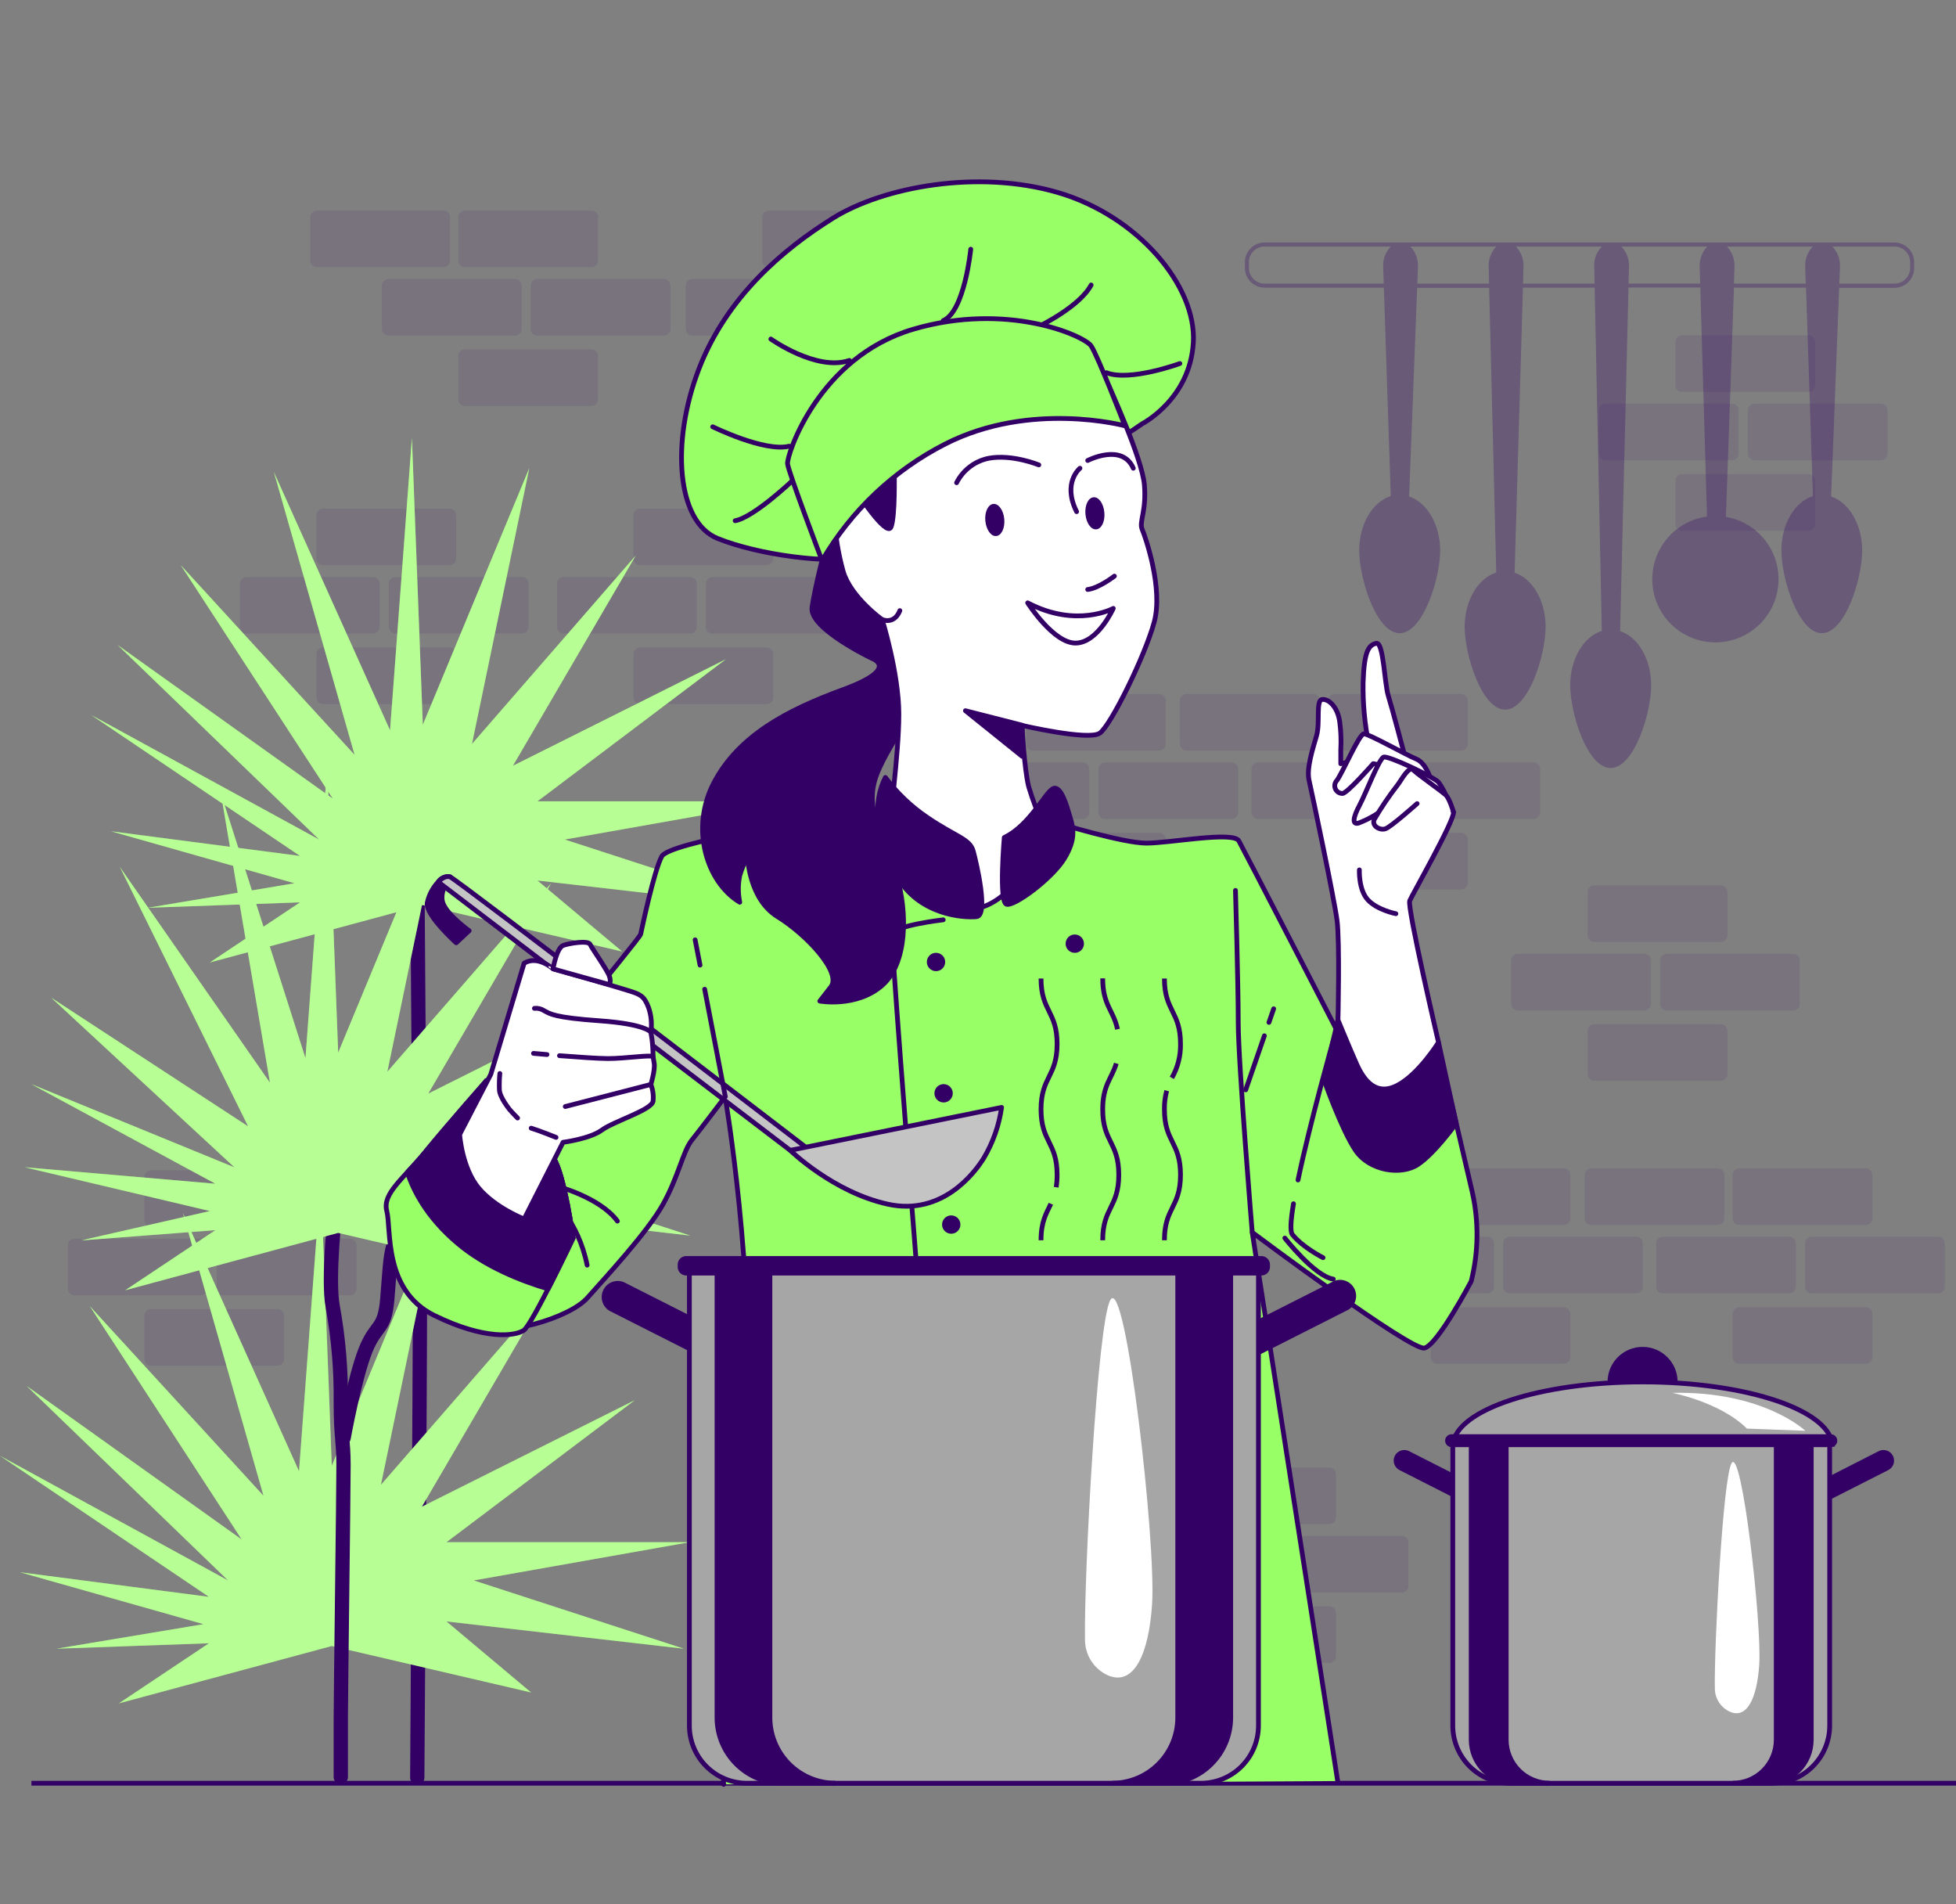 <svg width="411" height="400" viewBox="0 0 411 400" fill="none" xmlns="http://www.w3.org/2000/svg">
<rect x="0" y="0" width="411" height="400" fill="#808080" stroke="none"/>
<g opacity="0.1">
<path d="M361.578 185.99H334.999C334.23 185.99 333.605 186.615 333.605 187.385V196.487C333.605 197.257 334.23 197.881 334.999 197.881H361.578C362.348 197.881 362.972 197.257 362.972 196.487V187.385C362.972 186.615 362.348 185.99 361.578 185.99Z" fill="#330066"/>
<path d="M361.578 215.155H334.999C334.23 215.155 333.605 215.78 333.605 216.55V225.652C333.605 226.422 334.23 227.046 334.999 227.046H361.578C362.348 227.046 362.972 226.422 362.972 225.652V216.55C362.972 215.78 362.348 215.155 361.578 215.155Z" fill="#330066"/>
<path d="M376.793 200.366H350.215C349.445 200.366 348.821 200.99 348.821 201.76V210.862C348.821 211.632 349.445 212.257 350.215 212.257H376.793C377.563 212.257 378.187 211.632 378.187 210.862V201.76C378.187 200.99 377.563 200.366 376.793 200.366Z" fill="#330066"/>
<path d="M345.509 200.366H318.931C318.161 200.366 317.537 200.99 317.537 201.76V210.862C317.537 211.632 318.161 212.257 318.931 212.257H345.509C346.279 212.257 346.903 211.632 346.903 210.862V201.76C346.903 200.99 346.279 200.366 345.509 200.366Z" fill="#330066"/>
<path d="M380.012 70.436H353.434C352.664 70.436 352.04 71.06 352.04 71.83V80.932C352.04 81.702 352.664 82.326 353.434 82.326H380.012C380.782 82.326 381.406 81.702 381.406 80.932V71.83C381.406 71.06 380.782 70.436 380.012 70.436Z" fill="#330066"/>
<path d="M380.012 99.592H353.434C352.664 99.592 352.04 100.217 352.04 100.987V110.089C352.04 110.859 352.664 111.483 353.434 111.483H380.012C380.782 111.483 381.406 110.859 381.406 110.089V100.987C381.406 100.217 380.782 99.592 380.012 99.592Z" fill="#330066"/>
<path d="M395.227 84.803H368.649C367.879 84.803 367.255 85.427 367.255 86.197V95.299C367.255 96.069 367.879 96.694 368.649 96.694H395.227C395.997 96.694 396.621 96.069 396.621 95.299V86.197C396.621 85.427 395.997 84.803 395.227 84.803Z" fill="#330066"/>
<path d="M363.943 84.803H337.365C336.595 84.803 335.971 85.427 335.971 86.197V95.299C335.971 96.069 336.595 96.694 337.365 96.694H363.943C364.713 96.694 365.337 96.069 365.337 95.299V86.197C365.337 85.427 364.713 84.803 363.943 84.803Z" fill="#330066"/>
<path d="M58.294 245.851H31.715C30.945 245.851 30.321 246.475 30.321 247.245V256.347C30.321 257.117 30.945 257.742 31.715 257.742H58.294C59.063 257.742 59.688 257.117 59.688 256.347V247.245C59.688 246.475 59.063 245.851 58.294 245.851Z" fill="#330066"/>
<path d="M58.294 275.007H31.715C30.945 275.007 30.321 275.632 30.321 276.402V285.504C30.321 286.274 30.945 286.898 31.715 286.898H58.294C59.063 286.898 59.688 286.274 59.688 285.504V276.402C59.688 275.632 59.063 275.007 58.294 275.007Z" fill="#330066"/>
<path d="M73.509 260.218H46.931C46.161 260.218 45.537 260.842 45.537 261.612V270.714C45.537 271.484 46.161 272.109 46.931 272.109H73.509C74.279 272.109 74.903 271.484 74.903 270.714V261.612C74.903 260.842 74.279 260.218 73.509 260.218Z" fill="#330066"/>
<path d="M42.225 260.218H15.646C14.877 260.218 14.252 260.842 14.252 261.612V270.714C14.252 271.484 14.877 272.109 15.646 272.109H42.225C42.995 272.109 43.619 271.484 43.619 270.714V261.612C43.619 260.842 42.995 260.218 42.225 260.218Z" fill="#330066"/>
<path d="M161.075 106.844H134.496C133.727 106.844 133.103 107.468 133.103 108.238V117.34C133.103 118.11 133.727 118.735 134.496 118.735H161.075C161.845 118.735 162.469 118.11 162.469 117.34V108.238C162.469 107.468 161.845 106.844 161.075 106.844Z" fill="#330066"/>
<path d="M161.075 136.009H134.496C133.727 136.009 133.103 136.634 133.103 137.404V146.506C133.103 147.276 133.727 147.9 134.496 147.9H161.075C161.845 147.9 162.469 147.276 162.469 146.506V137.404C162.469 136.634 161.845 136.009 161.075 136.009Z" fill="#330066"/>
<path d="M176.29 121.211H149.712C148.942 121.211 148.318 121.835 148.318 122.605V131.707C148.318 132.478 148.942 133.102 149.712 133.102H176.29C177.06 133.102 177.684 132.478 177.684 131.707V122.605C177.684 121.835 177.06 121.211 176.29 121.211Z" fill="#330066"/>
<path d="M145.015 121.211H118.436C117.667 121.211 117.042 121.835 117.042 122.605V131.707C117.042 132.478 117.667 133.102 118.436 133.102H145.015C145.785 133.102 146.409 132.478 146.409 131.707V122.605C146.409 121.835 145.785 121.211 145.015 121.211Z" fill="#330066"/>
<path d="M94.452 106.844H67.874C67.104 106.844 66.48 107.468 66.48 108.238V117.34C66.48 118.11 67.104 118.735 67.874 118.735H94.452C95.222 118.735 95.846 118.11 95.846 117.34V108.238C95.846 107.468 95.222 106.844 94.452 106.844Z" fill="#330066"/>
<path d="M94.452 136.009H67.874C67.104 136.009 66.48 136.634 66.48 137.404V146.506C66.48 147.276 67.104 147.9 67.874 147.9H94.452C95.222 147.9 95.846 147.276 95.846 146.506V137.404C95.846 136.634 95.222 136.009 94.452 136.009Z" fill="#330066"/>
<path d="M109.676 121.211H83.098C82.328 121.211 81.704 121.835 81.704 122.605V131.707C81.704 132.478 82.328 133.102 83.098 133.102H109.676C110.446 133.102 111.07 132.478 111.07 131.707V122.605C111.07 121.835 110.446 121.211 109.676 121.211Z" fill="#330066"/>
<path d="M78.392 121.211H51.813C51.044 121.211 50.419 121.835 50.419 122.605V131.707C50.419 132.478 51.044 133.102 51.813 133.102H78.392C79.162 133.102 79.786 132.478 79.786 131.707V122.605C79.786 121.835 79.162 121.211 78.392 121.211Z" fill="#330066"/>
<path d="M124.274 44.237H97.696C96.926 44.237 96.302 44.861 96.302 45.631V54.733C96.302 55.503 96.926 56.127 97.696 56.127H124.274C125.044 56.127 125.668 55.503 125.668 54.733V45.631C125.668 44.861 125.044 44.237 124.274 44.237Z" fill="#330066"/>
<path d="M93.176 44.237H66.598C65.828 44.237 65.204 44.861 65.204 45.631V54.733C65.204 55.503 65.828 56.127 66.598 56.127H93.176C93.946 56.127 94.57 55.503 94.57 54.733V45.631C94.57 44.861 93.946 44.237 93.176 44.237Z" fill="#330066"/>
<path d="M124.274 73.402H97.696C96.926 73.402 96.302 74.026 96.302 74.796V83.898C96.302 84.668 96.926 85.293 97.696 85.293H124.274C125.044 85.293 125.668 84.668 125.668 83.898V74.796C125.668 74.026 125.044 73.402 124.274 73.402Z" fill="#330066"/>
<path d="M139.49 58.612H112.912C112.142 58.612 111.518 59.237 111.518 60.007V69.109C111.518 69.879 112.142 70.503 112.912 70.503H139.49C140.26 70.503 140.884 69.879 140.884 69.109V60.007C140.884 59.237 140.26 58.612 139.49 58.612Z" fill="#330066"/>
<path d="M108.214 58.612H81.636C80.866 58.612 80.242 59.237 80.242 60.007V69.109C80.242 69.879 80.866 70.503 81.636 70.503H108.214C108.984 70.503 109.608 69.879 109.608 69.109V60.007C109.608 59.237 108.984 58.612 108.214 58.612Z" fill="#330066"/>
<path d="M243.564 145.796H216.986C216.216 145.796 215.592 146.42 215.592 147.19V156.292C215.592 157.063 216.216 157.687 216.986 157.687H243.564C244.334 157.687 244.958 157.063 244.958 156.292V147.19C244.958 146.42 244.334 145.796 243.564 145.796Z" fill="#330066"/>
<path d="M243.564 174.953H216.986C216.216 174.953 215.592 175.577 215.592 176.347V185.449C215.592 186.219 216.216 186.844 216.986 186.844H243.564C244.334 186.844 244.958 186.219 244.958 185.449V176.347C244.958 175.577 244.334 174.953 243.564 174.953Z" fill="#330066"/>
<path d="M258.779 160.163H232.201C231.431 160.163 230.807 160.787 230.807 161.558V170.66C230.807 171.43 231.431 172.054 232.201 172.054H258.779C259.549 172.054 260.173 171.43 260.173 170.66V161.558C260.173 160.787 259.549 160.163 258.779 160.163Z" fill="#330066"/>
<path d="M227.495 160.163H200.917C200.147 160.163 199.523 160.787 199.523 161.558V170.66C199.523 171.43 200.147 172.054 200.917 172.054H227.495C228.265 172.054 228.889 171.43 228.889 170.66V161.558C228.889 160.787 228.265 160.163 227.495 160.163Z" fill="#330066"/>
<path d="M307.01 145.796H280.432C279.662 145.796 279.038 146.42 279.038 147.19V156.292C279.038 157.063 279.662 157.687 280.432 157.687H307.01C307.78 157.687 308.404 157.063 308.404 156.292V147.19C308.404 146.42 307.78 145.796 307.01 145.796Z" fill="#330066"/>
<path d="M275.912 145.796H249.334C248.564 145.796 247.94 146.42 247.94 147.19V156.292C247.94 157.063 248.564 157.687 249.334 157.687H275.912C276.682 157.687 277.306 157.063 277.306 156.292V147.19C277.306 146.42 276.682 145.796 275.912 145.796Z" fill="#330066"/>
<path d="M307.01 174.953H280.432C279.662 174.953 279.038 175.577 279.038 176.347V185.449C279.038 186.219 279.662 186.844 280.432 186.844H307.01C307.78 186.844 308.404 186.219 308.404 185.449V176.347C308.404 175.577 307.78 174.953 307.01 174.953Z" fill="#330066"/>
<path d="M322.226 160.163H295.647C294.878 160.163 294.253 160.787 294.253 161.558V170.66C294.253 171.43 294.878 172.054 295.647 172.054H322.226C322.996 172.054 323.62 171.43 323.62 170.66V161.558C323.62 160.787 322.996 160.163 322.226 160.163Z" fill="#330066"/>
<path d="M290.942 160.163H264.364C263.594 160.163 262.97 160.787 262.97 161.558V170.66C262.97 171.43 263.594 172.054 264.364 172.054H290.942C291.712 172.054 292.336 171.43 292.336 170.66V161.558C292.336 160.787 291.712 160.163 290.942 160.163Z" fill="#330066"/>
<path d="M328.587 245.445H302.009C301.239 245.445 300.615 246.069 300.615 246.839V255.941C300.615 256.711 301.239 257.336 302.009 257.336H328.587C329.357 257.336 329.981 256.711 329.981 255.941V246.839C329.981 246.069 329.357 245.445 328.587 245.445Z" fill="#330066"/>
<path d="M328.587 274.61H302.009C301.239 274.61 300.615 275.235 300.615 276.005V285.107C300.615 285.877 301.239 286.501 302.009 286.501H328.587C329.357 286.501 329.981 285.877 329.981 285.107V276.005C329.981 275.235 329.357 274.61 328.587 274.61Z" fill="#330066"/>
<path d="M343.803 259.812H317.225C316.455 259.812 315.831 260.436 315.831 261.206V270.309C315.831 271.079 316.455 271.703 317.225 271.703H343.803C344.573 271.703 345.197 271.079 345.197 270.309V261.206C345.197 260.436 344.573 259.812 343.803 259.812Z" fill="#330066"/>
<path d="M312.519 259.812H285.94C285.17 259.812 284.546 260.436 284.546 261.206V270.309C284.546 271.079 285.17 271.703 285.94 271.703H312.519C313.288 271.703 313.913 271.079 313.913 270.309V261.206C313.913 260.436 313.288 259.812 312.519 259.812Z" fill="#330066"/>
<path d="M392.034 245.445H365.455C364.686 245.445 364.062 246.069 364.062 246.839V255.941C364.062 256.711 364.686 257.336 365.455 257.336H392.034C392.804 257.336 393.428 256.711 393.428 255.941V246.839C393.428 246.069 392.804 245.445 392.034 245.445Z" fill="#330066"/>
<path d="M360.936 245.445H334.357C333.587 245.445 332.963 246.069 332.963 246.839V255.941C332.963 256.711 333.587 257.336 334.357 257.336H360.936C361.705 257.336 362.33 256.711 362.33 255.941V246.839C362.33 246.069 361.705 245.445 360.936 245.445Z" fill="#330066"/>
<path d="M392.034 274.61H365.455C364.686 274.61 364.062 275.235 364.062 276.005V285.107C364.062 285.877 364.686 286.501 365.455 286.501H392.034C392.804 286.501 393.428 285.877 393.428 285.107V276.005C393.428 275.235 392.804 274.61 392.034 274.61Z" fill="#330066"/>
<path d="M407.249 259.812H380.671C379.901 259.812 379.277 260.436 379.277 261.206V270.309C379.277 271.079 379.901 271.703 380.671 271.703H407.249C408.019 271.703 408.643 271.079 408.643 270.309V261.206C408.643 260.436 408.019 259.812 407.249 259.812Z" fill="#330066"/>
<path d="M375.965 259.812H349.387C348.617 259.812 347.993 260.436 347.993 261.206V270.309C347.993 271.079 348.617 271.703 349.387 271.703H375.965C376.735 271.703 377.359 271.079 377.359 270.309V261.206C377.359 260.436 376.735 259.812 375.965 259.812Z" fill="#330066"/>
<path d="M279.325 308.28H252.747C251.977 308.28 251.353 308.905 251.353 309.675V318.777C251.353 319.547 251.977 320.171 252.747 320.171H279.325C280.095 320.171 280.719 319.547 280.719 318.777V309.675C280.719 308.905 280.095 308.28 279.325 308.28Z" fill="#330066"/>
<path d="M279.325 337.445H252.747C251.977 337.445 251.353 338.07 251.353 338.84V347.942C251.353 348.712 251.977 349.336 252.747 349.336H279.325C280.095 349.336 280.719 348.712 280.719 347.942V338.84C280.719 338.07 280.095 337.445 279.325 337.445Z" fill="#330066"/>
<path d="M294.541 322.656H267.962C267.192 322.656 266.568 323.28 266.568 324.05V333.152C266.568 333.922 267.192 334.547 267.962 334.547H294.541C295.31 334.547 295.935 333.922 295.935 333.152V324.05C295.935 323.28 295.31 322.656 294.541 322.656Z" fill="#330066"/>
<path d="M263.257 322.656H236.679C235.909 322.656 235.285 323.28 235.285 324.05V333.152C235.285 333.922 235.909 334.547 236.679 334.547H263.257C264.027 334.547 264.651 333.922 264.651 333.152V324.05C264.651 323.28 264.027 322.656 263.257 322.656Z" fill="#330066"/>
<path d="M188.135 44.237H161.557C160.787 44.237 160.163 44.861 160.163 45.631V54.733C160.163 55.503 160.787 56.127 161.557 56.127H188.135C188.905 56.127 189.529 55.503 189.529 54.733V45.631C189.529 44.861 188.905 44.237 188.135 44.237Z" fill="#330066"/>
<path d="M188.135 73.402H161.557C160.787 73.402 160.163 74.026 160.163 74.796V83.898C160.163 84.668 160.787 85.293 161.557 85.293H188.135C188.905 85.293 189.529 84.668 189.529 83.898V74.796C189.529 74.026 188.905 73.402 188.135 73.402Z" fill="#330066"/>
<path d="M203.35 58.612H176.772C176.002 58.612 175.378 59.237 175.378 60.007V69.109C175.378 69.879 176.002 70.503 176.772 70.503H203.35C204.12 70.503 204.744 69.879 204.744 69.109V60.007C204.744 59.237 204.12 58.612 203.35 58.612Z" fill="#330066"/>
<path d="M172.066 58.612H145.488C144.718 58.612 144.094 59.237 144.094 60.007V69.109C144.094 69.879 144.718 70.503 145.488 70.503H172.066C172.836 70.503 173.46 69.879 173.46 69.109V60.007C173.46 59.237 172.836 58.612 172.066 58.612Z" fill="#330066"/>
</g>
<path d="M87.676 181.57C87.676 181.57 88.242 253.296 88.242 272.235C88.242 291.175 87.676 373.465 87.676 373.465" stroke="#330066" stroke-width="3" stroke-linecap="round" stroke-linejoin="round"/>
<path d="M130.72 199.892L112.937 184.976L162.849 190.714L118.673 176.364L163.998 168.335H112.937L152.517 138.494L107.775 160.873L133.593 116.689L99.174 156.284L111.222 98.325L88.842 152.261L86.553 92.012L81.957 153.41L57.55 99.17L74.505 158.574L37.992 118.735L69.918 167.761L24.72 135.502L67.046 176.364L19.127 150.182L63.033 179.812L23.326 174.632L61.884 185.551L31.005 190.706L63.033 189.565L44.1 202.191L88.842 190.14L130.72 199.892Z" fill="#99FF66"/>
<path opacity="0.3" d="M130.72 199.892L112.937 184.976L162.849 190.714L118.673 176.364L163.998 168.335H112.937L152.517 138.494L107.775 160.873L133.593 116.689L99.174 156.284L111.222 98.325L88.842 152.261L86.553 92.012L81.957 153.41L57.55 99.17L74.505 158.574L37.992 118.735L69.918 167.761L24.72 135.502L67.046 176.364L19.127 150.182L63.033 179.812L23.326 174.632L61.884 185.551L31.005 190.706L63.033 189.565L44.1 202.191L88.842 190.14L130.72 199.892Z" fill="white"/>
<path d="M111.593 355.548L93.81 340.623L143.714 346.362L99.546 332.011L144.863 323.983H93.81L133.39 294.141L88.648 316.52L114.457 272.337L80.039 311.931L92.086 253.972L69.715 307.917L67.417 247.659L62.83 309.066L38.423 254.817L55.37 314.23L18.865 274.382L50.783 323.408L5.593 291.149L47.919 332.011L0 305.829L43.897 335.46L4.19 330.287L42.757 341.198L11.878 346.353L43.897 345.212L24.973 357.839L69.715 345.787L111.593 355.548Z" fill="#99FF66"/>
<path opacity="0.3" d="M111.593 355.548L93.81 340.623L143.714 346.362L99.546 332.011L144.863 323.983H93.81L133.39 294.141L88.648 316.52L114.457 272.337L80.039 311.931L92.086 253.972L69.715 307.917L67.417 247.659L62.83 309.066L38.423 254.817L55.37 314.23L18.865 274.382L50.783 323.408L5.593 291.149L47.919 332.011L0 305.829L43.897 335.46L4.19 330.287L42.757 341.198L11.878 346.353L43.897 345.212L24.973 357.839L69.715 345.787L111.593 355.548Z" fill="white"/>
<path d="M70.484 253.837C70.484 253.837 68.794 268.762 69.918 274.5C71.121 281.124 71.687 287.849 71.608 294.581C71.608 302.043 72.182 302.618 72.182 307.781C72.182 312.945 71.608 356.799 71.608 360.839V373.33" stroke="#330066" stroke-width="3" stroke-linecap="round" stroke-linejoin="round"/>
<path d="M72.207 302.043C72.207 302.043 74.505 289.417 76.795 283.679C79.084 277.94 80.816 279.664 81.391 272.776C81.965 265.889 81.965 263.024 83.08 260.725C83.996 258.678 84.763 256.568 85.378 254.412L86.527 249.823" stroke="#330066" stroke-width="3" stroke-linecap="round" stroke-linejoin="round"/>
<path d="M112.937 268.762L95.153 253.837L145.065 259.576L100.889 245.234L146.206 237.197H95.153L134.742 207.355L89.991 229.734L115.809 185.551L81.391 225.145L93.438 167.186L71.059 221.131L68.769 160.873L64.182 222.28L46.398 166.611L56.722 227.444L25.168 182.103L52.135 236.622L10.746 209.578L49.262 245.234L6.556 227.74L45.249 248.673L5.162 245.208L44.1 254.412L17.04 260.581L45.249 258.426L26.317 271.052L71.059 259.001L112.937 268.762Z" fill="#99FF66"/>
<path opacity="0.3" d="M112.937 268.762L95.153 253.837L145.065 259.576L100.889 245.234L146.206 237.197H95.153L134.742 207.355L89.991 229.734L115.809 185.551L81.391 225.145L93.438 167.186L71.059 221.131L68.769 160.873L64.182 222.28L46.398 166.611L56.722 227.444L25.168 182.103L52.135 236.622L10.746 209.578L49.262 245.234L6.556 227.74L45.249 248.673L5.162 245.208L44.1 254.412L17.04 260.581L45.249 258.426L26.317 271.052L71.059 259.001L112.937 268.762Z" fill="white"/>
<path d="M6.606 374.614H411" stroke="#330066" stroke-miterlimit="10"/>
<path opacity="0.3" d="M398.083 50.947H265.707C264.614 50.949 263.567 51.385 262.794 52.157C262.021 52.93 261.586 53.978 261.584 55.071V56.288C261.584 57.383 262.018 58.433 262.791 59.208C263.564 59.982 264.613 60.419 265.707 60.421H290.781L292.234 104.232C288.373 105.416 285.602 110.148 285.602 115.608C285.602 121.566 289.193 133.017 294.101 133.017C299.01 133.017 302.609 121.566 302.609 115.65C302.609 110.25 299.888 105.551 296.087 104.308L297.776 60.463H312.907L314.394 120.29C310.533 121.473 307.762 126.206 307.762 131.665C307.762 137.581 311.353 149.075 316.261 149.075C321.17 149.075 324.769 137.623 324.769 131.665C324.769 126.265 322.04 121.524 318.247 120.324L320.004 60.421H335.076L336.579 132.553C332.71 133.727 329.939 138.469 329.939 143.928C329.939 149.886 333.529 161.338 338.438 161.338C343.346 161.338 346.945 149.886 346.945 143.928C346.945 138.519 344.217 133.787 340.423 132.586L342.181 60.404H357.269L358.688 108.526C355.372 108.969 352.346 110.65 350.216 113.231C348.086 115.813 347.011 119.104 347.204 122.445C347.398 125.787 348.847 128.931 351.261 131.249C353.674 133.567 356.874 134.887 360.22 134.944C363.565 135.001 366.808 133.791 369.3 131.557C371.791 129.323 373.346 126.229 373.654 122.897C373.961 119.564 372.998 116.238 370.958 113.585C368.917 110.933 365.95 109.15 362.651 108.593L364.34 60.421H379.488L380.941 104.232C377.08 105.416 374.309 110.148 374.309 115.608C374.309 121.566 377.9 133.017 382.808 133.017C387.717 133.017 391.282 121.566 391.282 115.65C391.282 110.25 388.553 105.551 384.76 104.308L386.449 60.463H398.074C399.17 60.463 400.221 60.028 400.995 59.253C401.77 58.478 402.205 57.426 402.205 56.331V55.071C402.203 53.978 401.768 52.93 400.995 52.157C400.223 51.385 399.175 50.949 398.083 50.947ZM265.707 59.576C264.837 59.574 264.003 59.226 263.388 58.61C262.774 57.994 262.429 57.159 262.429 56.288V55.071C262.429 54.202 262.774 53.367 263.389 52.753C264.004 52.138 264.837 51.792 265.707 51.792H292.268L292.057 51.978C291.555 52.555 291.172 53.225 290.93 53.95C290.688 54.675 290.592 55.441 290.646 56.204L290.756 59.584L265.707 59.576ZM297.81 59.576L297.945 56.094C298.026 54.575 297.507 53.085 296.501 51.944C296.442 51.885 296.382 51.843 296.323 51.792H314.436L314.225 51.978C313.723 52.555 313.341 53.225 313.098 53.95C312.856 54.675 312.76 55.441 312.814 56.204L312.89 59.584L297.81 59.576ZM320.012 59.576L320.114 56.094C320.194 54.575 319.675 53.085 318.669 51.944C318.61 51.885 318.551 51.843 318.492 51.792H336.605L336.393 51.978C335.892 52.555 335.509 53.225 335.267 53.95C335.025 54.675 334.928 55.441 334.983 56.204L335.05 59.584L320.012 59.576ZM342.197 59.576L342.282 56.094C342.362 54.575 341.844 53.085 340.837 51.944L340.66 51.792H358.773L358.562 51.978C357.549 53.144 357.039 54.663 357.142 56.204L357.244 59.584L342.197 59.576ZM364.332 59.576L364.45 56.094C364.531 54.575 364.012 53.085 363.005 51.944C362.946 51.885 362.887 51.843 362.828 51.792H380.933L380.73 51.978C380.228 52.555 379.845 53.225 379.603 53.95C379.361 54.675 379.265 55.441 379.319 56.204L379.429 59.584L364.332 59.576ZM401.369 56.288C401.369 57.16 401.023 57.996 400.407 58.613C399.79 59.229 398.954 59.576 398.083 59.576H386.483L386.618 56.094C386.699 54.575 386.18 53.085 385.174 51.944C385.115 51.885 385.055 51.843 384.996 51.792H398.083C398.953 51.792 399.787 52.137 400.404 52.752C401.02 53.367 401.367 54.201 401.369 55.071V56.288Z" fill="#330066"/>
<path d="M281.074 374.158L263.121 258.891C263.121 258.891 296.517 283.89 299.322 283.189C302.127 282.487 309.131 269.168 309.131 269.168C310.671 263.044 310.752 256.643 309.367 250.482C307.035 240.433 300.023 210.305 300.023 210.305L281.809 208.437L280.871 216.381C280.871 216.381 261.482 178.764 260.316 176.66C259.151 174.556 245.836 177.125 240.885 177.125C235.935 177.125 222.206 172.899 222.206 172.899L171.753 172.198C171.753 172.198 140.689 176.871 139.05 179.905C137.411 182.939 134.826 195.329 134.615 196.267C134.403 197.205 107.284 229.675 100.509 239.724C93.733 249.772 93.97 275.937 99.808 278.507C105.645 281.076 119.661 276.875 123.404 272.667C127.146 268.458 136.017 258.883 139.287 253.043C142.556 247.203 143.511 241.828 145.361 239.521C147.211 237.214 152.364 230.41 152.364 230.41C152.364 230.41 158.633 266.7 157.129 303.015C156.132 327.161 151.57 371.15 152.06 374.851" fill="#99FF66"/>
<path d="M281.074 374.158L263.121 258.891C263.121 258.891 296.517 283.89 299.322 283.189C302.127 282.487 309.131 269.168 309.131 269.168C310.671 263.044 310.752 256.643 309.367 250.482C307.035 240.433 300.023 210.305 300.023 210.305L281.809 208.437L280.871 216.381C280.871 216.381 261.482 178.764 260.316 176.66C259.151 174.556 245.836 177.125 240.885 177.125C235.935 177.125 222.206 172.899 222.206 172.899L171.753 172.198C171.753 172.198 140.689 176.871 139.05 179.905C137.411 182.939 134.826 195.329 134.615 196.267C134.403 197.205 107.284 229.675 100.509 239.724C93.733 249.772 93.97 275.937 99.808 278.507C105.645 281.076 119.661 276.875 123.404 272.667C127.146 268.458 136.017 258.883 139.287 253.043C142.556 247.203 143.511 241.828 145.361 239.521C147.211 237.214 152.364 230.41 152.364 230.41C152.364 230.41 158.633 266.7 157.129 303.015C156.132 327.161 151.57 371.15 152.06 374.851" stroke="#330066" stroke-linecap="round" stroke-linejoin="round"/>
<path d="M198.188 193.233C198.188 193.233 187.907 194.399 187.442 196.275C186.977 198.152 200.368 363.273 200.368 363.273" stroke="#330066" stroke-linecap="round" stroke-linejoin="round"/>
<path d="M196.676 204.017C197.74 204.017 198.602 203.154 198.602 202.09C198.602 201.026 197.74 200.163 196.676 200.163C195.612 200.163 194.75 201.026 194.75 202.09C194.75 203.154 195.612 204.017 196.676 204.017Z" fill="#330066"/>
<path d="M227.765 198.244C227.765 198.626 227.652 198.999 227.44 199.316C227.228 199.633 226.927 199.88 226.574 200.025C226.222 200.171 225.834 200.209 225.46 200.134C225.086 200.058 224.743 199.874 224.474 199.604C224.205 199.333 224.022 198.989 223.949 198.615C223.876 198.241 223.915 197.853 224.062 197.501C224.209 197.149 224.457 196.849 224.775 196.638C225.093 196.427 225.466 196.316 225.848 196.317C226.357 196.32 226.845 196.524 227.204 196.885C227.564 197.246 227.766 197.735 227.765 198.244Z" fill="#330066"/>
<path d="M200.199 229.666C200.2 230.048 200.088 230.422 199.877 230.74C199.666 231.058 199.366 231.307 199.013 231.454C198.661 231.6 198.273 231.639 197.899 231.565C197.524 231.491 197.18 231.307 196.91 231.037C196.64 230.767 196.457 230.423 196.383 230.049C196.309 229.674 196.348 229.286 196.494 228.934C196.641 228.581 196.889 228.28 197.208 228.069C197.526 227.858 197.899 227.746 198.281 227.748C198.789 227.75 199.275 227.953 199.634 228.312C199.994 228.672 200.196 229.158 200.199 229.666Z" fill="#330066"/>
<path d="M201.804 257.252C201.804 257.633 201.691 258.005 201.479 258.322C201.268 258.639 200.967 258.886 200.615 259.032C200.263 259.178 199.876 259.216 199.502 259.141C199.128 259.067 198.785 258.884 198.516 258.614C198.246 258.345 198.063 258.001 197.989 257.628C197.914 257.254 197.952 256.866 198.098 256.514C198.244 256.162 198.491 255.861 198.808 255.649C199.124 255.438 199.497 255.325 199.878 255.325C200.389 255.325 200.879 255.528 201.24 255.889C201.601 256.25 201.804 256.741 201.804 257.252Z" fill="#330066"/>
<path d="M203.418 284.828C203.418 285.209 203.305 285.581 203.093 285.898C202.882 286.215 202.581 286.462 202.229 286.608C201.877 286.754 201.489 286.792 201.116 286.718C200.742 286.643 200.399 286.46 200.13 286.19C199.86 285.921 199.677 285.577 199.602 285.204C199.528 284.83 199.566 284.442 199.712 284.09C199.858 283.738 200.105 283.437 200.421 283.226C200.738 283.014 201.111 282.901 201.492 282.901C202.002 282.901 202.492 283.104 202.854 283.465C203.215 283.827 203.418 284.317 203.418 284.828Z" fill="#330066"/>
<path d="M232.573 280.974C232.574 281.356 232.463 281.73 232.252 282.048C232.04 282.366 231.74 282.614 231.387 282.761C231.035 282.908 230.647 282.947 230.273 282.873C229.898 282.799 229.554 282.615 229.284 282.345C229.015 282.075 228.831 281.731 228.757 281.356C228.683 280.982 228.722 280.594 228.868 280.241C229.015 279.889 229.263 279.588 229.582 279.377C229.9 279.166 230.273 279.054 230.655 279.056C231.163 279.058 231.649 279.261 232.008 279.62C232.368 279.979 232.57 280.466 232.573 280.974Z" fill="#330066"/>
<path d="M205.006 312.404C205.006 312.786 204.893 313.159 204.681 313.476C204.468 313.793 204.167 314.04 203.815 314.185C203.462 314.331 203.075 314.369 202.701 314.294C202.327 314.219 201.984 314.034 201.715 313.764C201.445 313.494 201.263 313.15 201.189 312.775C201.116 312.401 201.155 312.013 201.302 311.661C201.449 311.309 201.698 311.009 202.016 310.798C202.333 310.587 202.707 310.476 203.088 310.478C203.341 310.478 203.591 310.527 203.824 310.624C204.057 310.721 204.269 310.863 204.447 311.042C204.625 311.221 204.766 311.434 204.862 311.668C204.958 311.901 205.007 312.152 205.006 312.404Z" fill="#330066"/>
<path d="M234.178 308.551C234.179 308.932 234.068 309.306 233.857 309.624C233.646 309.942 233.346 310.19 232.994 310.337C232.643 310.484 232.255 310.523 231.881 310.45C231.507 310.377 231.163 310.194 230.892 309.925C230.622 309.656 230.438 309.312 230.363 308.938C230.288 308.564 230.325 308.176 230.471 307.824C230.617 307.471 230.863 307.17 231.18 306.958C231.497 306.746 231.87 306.632 232.251 306.632C232.761 306.632 233.249 306.834 233.61 307.194C233.971 307.553 234.175 308.041 234.178 308.551Z" fill="#330066"/>
<path d="M115.944 251.716C115.944 251.716 121.512 256.491 123.37 265.779" stroke="#330066" stroke-linecap="round" stroke-linejoin="round"/>
<path d="M116.738 249.096C116.738 249.096 126.031 251.479 129.732 256.524" stroke="#330066" stroke-linecap="round" stroke-linejoin="round"/>
<path d="M102.216 227.004C102.216 227.004 93.767 236.597 89.298 242.081C84.829 247.566 80.293 250.693 81.272 254.412C82.252 258.13 80.495 271.061 91.258 276.343C102.021 281.625 108.29 280.653 110.047 279.478C111.805 278.304 120.422 260.091 120.422 260.091C120.422 260.091 118.665 246.975 116.316 243.256C113.967 239.538 102.216 227.004 102.216 227.004Z" fill="#99FF66" stroke="#330066" stroke-linecap="round" stroke-linejoin="round"/>
<path d="M102.216 227.004C102.216 227.004 93.767 236.597 89.298 242.081C88.022 243.637 86.764 244.997 85.589 246.248C86.772 249.907 89.56 255.654 96.141 261.198C101.996 266.142 109.515 269.092 115.175 270.765C117.82 265.61 120.422 260.091 120.422 260.091C120.422 260.091 118.664 246.975 116.316 243.256C113.967 239.538 102.216 227.004 102.216 227.004Z" fill="#330066" stroke="#330066" stroke-linecap="round" stroke-linejoin="round"/>
<path d="M102.216 227.004L96.581 238.329C96.581 238.329 101.599 251.691 110.098 256.077C113.326 257.882 116.789 259.23 120.388 260.083C120.388 260.083 118.631 246.966 116.282 243.248C113.933 239.529 102.216 227.004 102.216 227.004Z" stroke="#330066" stroke-linecap="round" stroke-linejoin="round"/>
<path d="M92.078 185.272C90.921 186.5 90.123 188.023 89.771 189.675C89.358 192.21 95.854 198.058 95.854 198.058L98.575 195.523C98.575 195.523 94.173 192.379 93.125 189.861C92.078 187.342 94.595 184.198 94.595 184.198C94.116 184.099 93.619 184.149 93.169 184.341C92.719 184.532 92.338 184.857 92.078 185.272Z" fill="#330066" stroke="#330066" stroke-linecap="round" stroke-linejoin="round"/>
<path d="M92.078 185.272C92.078 185.272 163.313 239.563 166.042 241.659L170.444 241.87C170.444 241.87 95.854 184.646 94.595 184.224C93.336 183.801 92.078 185.272 92.078 185.272Z" fill="#C4C4C4" stroke="#330066" stroke-linecap="round" stroke-linejoin="round"/>
<path d="M166.042 241.659C166.042 241.659 175.048 250.456 186.572 252.975C198.095 255.493 204.896 246.214 206.687 243.332C208.644 240.056 209.925 236.421 210.455 232.641L166.042 241.659Z" fill="#C4C4C4" stroke="#330066" stroke-linecap="round" stroke-linejoin="round"/>
<path d="M110.132 202.343L109.658 203.915L103.12 225.711L96.581 238.329C96.581 238.329 97.054 245.335 100.551 249.544C104.049 253.752 110.132 256.085 110.132 256.085L118.31 239.968C118.31 239.968 123.911 239.267 126.479 237.391C129.047 235.515 136.989 233.165 137.225 231.323C137.353 230.133 137.193 228.931 136.761 227.815C136.761 227.815 137.69 224.773 137.462 223.379L137.225 221.976C137.226 220.724 137.147 219.473 136.989 218.232L136.761 216.829C137.013 215.103 136.851 213.341 136.287 211.69C135.358 209.155 134.42 208.885 132.317 208.192C130.213 207.499 117.836 203.966 116.206 203.518C116.206 203.543 113.021 200.602 110.132 202.343Z" fill="white" stroke="#330066" stroke-linecap="round" stroke-linejoin="round"/>
<path d="M112.294 211.834C113.006 211.754 113.723 211.925 114.322 212.316C115.581 212.992 116.451 213.769 126.031 214.446C135.612 215.122 136.761 216.829 136.761 216.829" stroke="#330066" stroke-linecap="round" stroke-linejoin="round"/>
<path d="M117.558 221.773C121.25 222.06 125.803 222.381 127.78 222.381C131.354 222.381 136.803 221.536 137.225 221.976" stroke="#330066" stroke-linecap="round" stroke-linejoin="round"/>
<path d="M112.1 221.291L114.939 221.536" stroke="#330066" stroke-linecap="round" stroke-linejoin="round"/>
<path d="M118.774 232.455L136.761 227.815" stroke="#330066" stroke-linecap="round" stroke-linejoin="round"/>
<path d="M111.61 237.002C113.258 237.492 116.84 238.937 116.84 238.937" stroke="#330066" stroke-linecap="round" stroke-linejoin="round"/>
<path d="M105.029 225.517C104.918 226.674 104.887 227.837 104.936 228.999C105.029 230.554 107.065 233.072 107.065 233.072C107.065 233.072 107.792 233.917 108.755 234.872" stroke="#330066" stroke-linecap="round" stroke-linejoin="round"/>
<path d="M116.206 203.543C116.206 203.543 116.933 199.081 118.386 198.591C119.839 198.101 123.615 197.526 124.004 198.397C124.392 199.267 127.78 204.017 128.067 205.158C128.276 205.702 128.276 206.304 128.067 206.848L116.206 203.543Z" fill="white" stroke="#330066" stroke-linecap="round" stroke-linejoin="round"/>
<path d="M147.093 202.749L146.062 197.433" stroke="#330066" stroke-linecap="round" stroke-linejoin="round"/>
<path d="M152.407 230.385L148.064 207.812" stroke="#330066" stroke-linecap="round" stroke-linejoin="round"/>
<path d="M263.122 258.891C263.122 258.891 260.182 223.277 260.182 214.86C260.182 206.442 259.599 187.055 259.599 187.055" stroke="#330066" stroke-linecap="round" stroke-linejoin="round"/>
<path d="M265.673 217.589L261.753 228.956" stroke="#330066" stroke-linecap="round" stroke-linejoin="round"/>
<path d="M267.625 211.927L266.636 214.784" stroke="#330066" stroke-linecap="round" stroke-linejoin="round"/>
<path d="M271.79 252.874C271.224 256.254 271.055 258.688 271.536 259.313C273.691 262.052 277.999 264.207 277.999 264.207" stroke="#330066" stroke-linecap="round" stroke-linejoin="round"/>
<path d="M280.153 218.578C280.153 218.578 275.27 235.793 272.744 247.887" stroke="#330066" stroke-linecap="round" stroke-linejoin="round"/>
<path d="M269.973 260.091C269.973 260.091 276.233 268.12 280.153 268.711" stroke="#330066" stroke-linecap="round" stroke-linejoin="round"/>
<path d="M281.141 214.276C281.141 214.276 285.644 223.869 290.342 225.829C295.039 227.79 302.262 218.975 302.262 218.975L305.979 236.005C305.979 236.005 301.476 242.275 297.954 244.625C294.431 246.974 287.773 245.994 284.842 241.684C281.91 237.374 278.185 226.801 278.185 226.801L281.141 214.276Z" fill="#330066" stroke="#330066" stroke-linecap="round" stroke-linejoin="round"/>
<path d="M281.142 214.277C281.142 214.277 281.53 197.822 280.939 193.318C280.348 188.813 275.659 166.493 275.067 163.949C274.476 161.405 275.853 157.29 276.639 154.551C277.424 151.813 276.444 147.106 277.813 146.945C279.182 146.785 281.142 148.517 281.53 151.839C281.768 153.722 281.833 155.623 281.725 157.518V160.442L288.382 158.879C288.382 158.879 305.219 168.859 305.414 170.626C305.608 172.392 296.796 187.858 296.213 189.219C295.63 190.579 302.262 218.976 302.262 218.976C302.262 218.976 298.148 225.627 293.654 227.985C289.159 230.343 286.599 227.004 285.036 223.48C283.473 219.956 281.142 214.277 281.142 214.277Z" fill="white" stroke="#330066" stroke-linecap="round" stroke-linejoin="round"/>
<path d="M295.031 158.27C295.031 158.27 292.496 148.678 291.702 146.134C290.908 143.59 290.722 134.775 289.168 135.147C287.613 135.519 286.633 136.711 286.422 143.37C286.348 147.707 286.742 152.04 287.596 156.292L295.031 158.27Z" fill="white" stroke="#330066" stroke-linecap="round" stroke-linejoin="round"/>
<path d="M300.505 163.358C300.505 163.358 299.534 160.231 297.574 159.445C295.614 158.659 287.588 154.154 286.591 154.154C285.594 154.154 282.088 162.386 280.914 163.949C280.692 164.178 280.543 164.467 280.485 164.78C280.427 165.094 280.463 165.417 280.589 165.71C280.714 166.003 280.924 166.252 281.19 166.426C281.457 166.6 281.769 166.691 282.088 166.688C283.068 166.688 288.551 160.425 288.551 160.425L291.491 161.008L300.505 163.358Z" fill="white" stroke="#330066" stroke-linecap="round" stroke-linejoin="round"/>
<path d="M303.834 167.085C303.408 166.118 302.885 165.198 302.271 164.338C301.485 163.358 291.702 158.659 290.722 159.056C289.742 159.453 287.005 166.662 285.653 169.198C284.301 171.733 284.082 173.305 285.45 172.916C287.739 172.048 289.86 170.79 291.719 169.198C293.087 167.82 296.416 164.127 296.416 164.127L303.834 167.085Z" fill="white" stroke="#330066" stroke-linecap="round" stroke-linejoin="round"/>
<path d="M305.405 170.583C305.405 170.583 304.619 167.837 303.834 167.059C303.048 166.282 297.962 162.749 296.982 161.769C296.002 160.788 294.448 163.924 293.662 164.904C291.873 167.209 290.237 169.629 288.762 172.147C288.179 173.516 289.936 174.496 291.11 174.107C292.285 173.719 297.768 168.817 297.768 168.817" fill="white"/>
<path d="M305.405 170.583C305.405 170.583 304.619 167.837 303.834 167.059C303.048 166.282 297.962 162.749 296.982 161.769C296.002 160.788 294.448 163.924 293.662 164.904C291.873 167.209 290.237 169.629 288.762 172.147C288.179 173.516 289.936 174.496 291.11 174.107C292.285 173.719 297.768 168.817 297.768 168.817" stroke="#330066" stroke-linecap="round" stroke-linejoin="round"/>
<path d="M285.636 182.745C285.636 182.745 285.434 186.86 287.394 189.015C289.354 191.171 293.307 191.948 293.307 191.948" stroke="#330066" stroke-linecap="round" stroke-linejoin="round"/>
<path d="M239.998 89.02C239.998 89.02 250.043 83.882 250.745 71.965C251.446 60.049 239.061 45.327 222.249 40.434C205.437 35.54 185.575 39.267 175.065 45.809C164.555 52.35 152.643 62.407 146.814 77.619C140.985 92.832 142.142 109.624 150.785 113.115C159.427 116.605 174.136 118.49 180.911 117.087C187.687 115.684 197.031 103.066 208.241 99.795C219.452 96.525 229.725 94.657 232.53 93.491C235.134 92.201 237.632 90.706 239.998 89.02Z" fill="#99FF66" stroke="#330066" stroke-linecap="round" stroke-linejoin="round"/>
<path d="M166.465 101.021C166.465 101.021 158.321 108.737 154.468 109.388" stroke="#330066" stroke-linecap="round" stroke-linejoin="round"/>
<path d="M149.754 89.654C149.754 89.654 160.678 95.02 165.806 93.736" stroke="#330066" stroke-linecap="round" stroke-linejoin="round"/>
<path d="M161.97 71.222C161.97 71.222 171.61 78.076 178.47 75.718" stroke="#330066" stroke-linecap="round" stroke-linejoin="round"/>
<path d="M203.975 52.35C203.975 52.35 202.691 65.432 198.188 67.359" stroke="#330066" stroke-linecap="round" stroke-linejoin="round"/>
<path d="M218.557 68.433C218.557 68.433 226.912 64.359 229.27 59.872" stroke="#330066" stroke-linecap="round" stroke-linejoin="round"/>
<path d="M247.915 76.368C247.915 76.368 237.414 80.222 232.488 78.295" stroke="#330066" stroke-linecap="round" stroke-linejoin="round"/>
<path d="M172.725 117.763C172.725 117.763 171.323 123.138 170.63 127.575C169.937 132.012 183.235 138.325 183.235 138.325C183.235 138.325 189.309 140.429 177.169 144.866C165.029 149.303 155.203 154.678 150.075 164.304C144.947 173.93 148.436 185.331 155.44 189.54C155.056 187.689 155.056 185.779 155.44 183.928C155.849 182.551 156.398 181.22 157.079 179.956C157.079 179.956 157.315 188.838 163.381 192.574C169.447 196.309 176.899 204.262 174.601 207.296L172.26 210.305C172.26 210.305 179.965 211.708 185.338 207.034C190.712 202.36 190.712 191.619 188.38 183.903C186.048 176.187 181.368 170.381 184.156 162.876C186.944 155.371 195.603 145.585 195.138 139.981C194.674 134.378 175.277 108.669 175.277 108.669L172.725 117.763Z" fill="#330066" stroke="#330066" stroke-linecap="round" stroke-linejoin="round"/>
<path d="M232.987 81.076C232.987 81.076 239.999 96.288 240.463 101.875C240.928 107.461 239.297 109.582 239.999 111.222C240.7 112.861 244.434 123.603 242.533 130.66C240.632 137.716 233.426 152.388 231.086 154.019C228.746 155.65 214.738 152.388 214.738 152.388C214.738 152.388 215.203 161.498 216.141 165.234C217.015 168.187 218.128 171.065 219.469 173.837C218.76 177.707 217.07 181.329 214.561 184.359C210.59 188.796 207.557 190.664 204.516 190.9C201.475 191.137 187.231 176.178 187.003 174.539C186.775 172.899 188.87 158.65 188.87 150.03C188.87 141.41 185.364 130.169 185.364 130.169C185.364 130.169 178.825 125.496 177.194 120.129C176.147 116.394 175.518 112.553 175.319 108.678L174.626 102.365C174.626 102.365 186.301 83.679 205.217 79.47C224.133 75.261 232.987 81.076 232.987 81.076Z" fill="white" stroke="#330066" stroke-linecap="round" stroke-linejoin="round"/>
<path d="M226.921 98.367C226.921 98.367 223.178 101.41 226.219 107.486" stroke="#330066" stroke-linecap="round" stroke-linejoin="round"/>
<path d="M234.161 121.034C234.161 121.034 230.891 123.569 228.551 123.84" stroke="#330066" stroke-linecap="round" stroke-linejoin="round"/>
<path d="M233.924 127.811C233.924 127.811 226.22 132.037 215.938 126.645C215.938 126.645 221.311 135.096 225.983 135.096C230.655 135.096 233.924 127.811 233.924 127.811Z" stroke="#330066" stroke-linecap="round" stroke-linejoin="round"/>
<path d="M218.278 97.666C218.278 97.666 212.711 95.367 207.76 96.271C206.318 96.56 204.96 97.172 203.79 98.062C202.619 98.952 201.665 100.097 201.001 101.41" stroke="#330066" stroke-linecap="round" stroke-linejoin="round"/>
<path d="M228.551 96.736C228.551 96.736 235.791 92.992 238.132 98.367" stroke="#330066" stroke-linecap="round" stroke-linejoin="round"/>
<path d="M211.021 109.05C211.19 110.917 210.438 112.506 209.331 112.608C208.225 112.709 207.219 111.281 207.042 109.413C206.864 107.545 207.625 105.965 208.731 105.863C209.838 105.762 210.852 107.199 211.021 109.05Z" fill="#330066"/>
<path d="M232.049 107.655C232.218 109.515 231.474 111.103 230.359 111.205C229.244 111.306 228.247 109.878 228.078 108.019C227.909 106.159 228.653 104.562 229.768 104.461C230.883 104.359 231.88 105.788 232.049 107.655Z" fill="#330066"/>
<path d="M179.965 103.277C179.965 103.277 186.276 112.853 187.205 110.757C188.135 108.661 187.907 99.305 187.907 98.604C187.907 97.903 183.708 99.305 179.965 103.277Z" fill="#330066" stroke="#330066" stroke-linecap="round" stroke-linejoin="round"/>
<path d="M214.772 152.346L202.86 149.303L214.772 158.887V152.346Z" fill="#330066" stroke="#330066" stroke-linecap="round" stroke-linejoin="round"/>
<path d="M185.338 130.144C185.338 130.144 187.873 131.319 189.081 128.276" stroke="#330066" stroke-linecap="round" stroke-linejoin="round"/>
<path d="M172.725 117.763C178.837 107.273 187.838 98.765 198.653 93.254C216.639 84.118 236.366 89.451 236.366 89.451C236.366 89.451 230.68 74.78 229.278 72.675C227.876 70.571 211.731 63.32 191.877 69.168C172.024 75.016 165.257 95.578 165.485 97.446C165.713 99.314 172.725 117.763 172.725 117.763Z" fill="#99FF66" stroke="#330066" stroke-linecap="round" stroke-linejoin="round"/>
<path d="M186.039 163.324C188.499 166.624 191.502 169.481 194.919 171.775C200.756 175.747 203.789 176.212 204.49 178.781C205.192 181.35 207.76 192.303 205.192 192.565C202.623 192.827 193.051 192.337 188.38 183.92C183.708 175.502 183.471 168.234 186.039 163.324Z" fill="#330066" stroke="#330066" stroke-linecap="round" stroke-linejoin="round"/>
<path d="M211.021 175.942C211.021 175.942 209.847 189.464 211.486 189.962C213.125 190.461 221.058 184.587 223.626 180.387C226.194 176.187 225.501 173.837 224.8 171.505C224.099 169.172 222.933 164.963 221.294 165.665C219.655 166.366 216.403 173.372 211.021 175.942Z" fill="#330066" stroke="#330066" stroke-linecap="round" stroke-linejoin="round"/>
<path d="M221.928 249.417C222.061 248.55 222.126 247.674 222.122 246.797C222.122 239.935 218.743 239.935 218.743 233.064C218.743 226.193 222.122 226.185 222.122 219.314C222.122 212.443 218.743 212.443 218.743 205.563" stroke="#330066" stroke-miterlimit="10"/>
<path d="M218.743 260.547C218.743 256.584 219.866 254.91 220.812 252.882" stroke="#330066" stroke-miterlimit="10"/>
<path d="M234.812 216.22C233.967 212.197 231.703 211.2 231.703 205.529" stroke="#330066" stroke-miterlimit="10"/>
<path d="M231.703 260.547C231.703 253.676 235.082 253.676 235.082 246.797C235.082 239.918 231.703 239.935 231.703 233.064C231.703 227.908 233.603 226.615 234.558 223.396" stroke="#330066" stroke-miterlimit="10"/>
<path d="M246.233 226.438C247.474 224.272 248.102 221.809 248.05 219.314C248.05 212.443 244.67 212.443 244.67 205.563" stroke="#330066" stroke-miterlimit="10"/>
<path d="M244.671 260.547C244.671 253.676 248.05 253.676 248.05 246.797C248.05 239.918 244.671 239.935 244.671 233.064C244.647 231.738 244.809 230.415 245.152 229.134" stroke="#330066" stroke-miterlimit="10"/>
<path d="M147.929 285.03C147.4 285.031 146.878 284.903 146.409 284.659L128.042 275.362C127.319 274.918 126.789 274.217 126.558 273.4C126.327 272.582 126.412 271.708 126.797 270.951C127.181 270.193 127.837 269.608 128.632 269.312C129.428 269.016 130.306 269.031 131.092 269.353L149.459 278.65C150.128 278.997 150.662 279.559 150.976 280.246C151.289 280.932 151.364 281.704 151.188 282.438C151.012 283.172 150.596 283.826 150.005 284.296C149.415 284.766 148.684 285.024 147.929 285.03Z" fill="#330066"/>
<path d="M262.995 285.031C263.524 285.031 264.046 284.904 264.516 284.659L282.882 275.363C283.311 275.183 283.697 274.916 284.018 274.58C284.339 274.244 284.587 273.845 284.747 273.409C284.907 272.972 284.975 272.507 284.947 272.043C284.919 271.579 284.796 271.126 284.585 270.712C284.374 270.298 284.08 269.931 283.722 269.636C283.363 269.341 282.947 269.122 282.5 268.995C282.054 268.867 281.585 268.833 281.125 268.895C280.664 268.957 280.221 269.113 279.824 269.354L261.466 278.65C260.796 278.998 260.262 279.56 259.949 280.246C259.635 280.933 259.561 281.705 259.737 282.439C259.913 283.172 260.329 283.826 260.919 284.296C261.51 284.766 262.241 285.025 262.995 285.031Z" fill="#330066"/>
<path d="M144.812 266.007H264.431V362.512C264.431 365.722 263.156 368.8 260.888 371.07C258.619 373.339 255.542 374.614 252.333 374.614H156.952C153.744 374.614 150.666 373.339 148.398 371.07C146.129 368.8 144.854 365.722 144.854 362.512V266.007H144.812Z" fill="#A6A6A6" stroke="#330066" stroke-miterlimit="10"/>
<path d="M161.776 360.813V266.007H150.658V360.813C150.658 364.474 152.112 367.984 154.699 370.572C157.286 373.16 160.795 374.614 164.454 374.614H175.538C171.885 374.605 168.385 373.147 165.805 370.56C163.225 367.973 161.776 364.468 161.776 360.813Z" fill="#330066" stroke="#330066" stroke-miterlimit="10"/>
<path d="M247.467 266.007V360.813C247.467 364.474 246.013 367.984 243.426 370.572C240.839 373.16 237.33 374.614 233.671 374.614H244.814C248.472 374.612 251.979 373.157 254.564 370.569C257.149 367.981 258.602 364.472 258.602 360.813V266.007H247.467Z" fill="#330066" stroke="#330066" stroke-miterlimit="10"/>
<path d="M232.674 351.897C231.275 351.235 230.092 350.189 229.262 348.882C228.432 347.575 227.99 346.059 227.985 344.511C227.732 331.403 230.604 277.517 233.333 273.055C236.535 267.807 242.947 323.932 242.077 337.057C241.376 347.553 238.225 354.39 232.674 351.897Z" fill="white"/>
<path d="M265.056 263.869H144.187C143.198 263.869 142.396 264.671 142.396 265.66V266.159C142.396 267.148 143.198 267.951 144.187 267.951H265.056C266.046 267.951 266.847 267.148 266.847 266.159V265.66C266.847 264.671 266.046 263.869 265.056 263.869Z" fill="#330066"/>
<path d="M345.146 297.175C348.935 297.175 352.006 294.103 352.006 290.313C352.006 286.523 348.935 283.45 345.146 283.45C341.357 283.45 338.286 286.523 338.286 290.313C338.286 294.103 341.357 297.175 345.146 297.175Z" fill="#330066" stroke="#330066" stroke-miterlimit="10"/>
<path d="M384.996 303.387C384.236 296.119 366.689 290.313 345.146 290.313C323.603 290.313 306.056 296.119 305.295 303.387H384.996Z" fill="#A6A6A6" stroke="#330066" stroke-miterlimit="10"/>
<path d="M307.331 315.303C306.981 315.305 306.636 315.221 306.326 315.058L294.169 308.88C293.892 308.758 293.644 308.58 293.438 308.357C293.232 308.135 293.074 307.873 292.973 307.588C292.872 307.303 292.829 307 292.849 306.697C292.868 306.395 292.949 306.1 293.087 305.83C293.224 305.56 293.414 305.321 293.647 305.127C293.88 304.933 294.149 304.789 294.439 304.703C294.73 304.617 295.034 304.59 295.335 304.626C295.636 304.661 295.926 304.757 296.188 304.908L308.345 311.086C308.795 311.312 309.156 311.683 309.368 312.14C309.58 312.597 309.632 313.112 309.514 313.601C309.397 314.091 309.117 314.527 308.721 314.837C308.325 315.148 307.835 315.315 307.331 315.312V315.303Z" fill="#330066"/>
<path d="M383.501 315.303C383.851 315.305 384.196 315.221 384.506 315.058L396.663 308.88C396.94 308.758 397.189 308.58 397.394 308.357C397.6 308.135 397.758 307.873 397.86 307.588C397.961 307.303 398.003 307 397.983 306.697C397.964 306.395 397.883 306.1 397.746 305.83C397.609 305.56 397.418 305.321 397.185 305.127C396.953 304.933 396.683 304.789 396.393 304.703C396.103 304.617 395.798 304.59 395.497 304.626C395.197 304.661 394.906 304.757 394.644 304.908L382.521 311.086C382.071 311.312 381.71 311.683 381.498 312.14C381.286 312.597 381.234 313.112 381.352 313.601C381.469 314.091 381.749 314.527 382.145 314.837C382.542 315.148 383.031 315.315 383.535 315.312L383.501 315.303Z" fill="#330066"/>
<path d="M305.262 302.711H384.456V362.512C384.456 365.718 383.185 368.792 380.921 371.061C378.658 373.33 375.587 374.608 372.383 374.615H317.36C314.151 374.615 311.074 373.339 308.805 371.07C306.536 368.8 305.262 365.722 305.262 362.512V302.711Z" fill="#A6A6A6" stroke="#330066" stroke-miterlimit="10"/>
<path d="M316.489 365.479V302.711H309.131V365.479C309.131 367.902 310.093 370.225 311.806 371.939C313.518 373.652 315.841 374.615 318.263 374.615H325.622C323.2 374.615 320.877 373.652 319.164 371.939C317.451 370.225 316.489 367.902 316.489 365.479Z" fill="#330066" stroke="#330066" stroke-miterlimit="10"/>
<path d="M373.228 302.711V365.479C373.228 367.902 372.266 370.225 370.553 371.939C368.84 373.652 366.517 374.615 364.095 374.615H371.462C372.661 374.615 373.848 374.378 374.956 373.919C376.063 373.46 377.069 372.787 377.917 371.938C378.764 371.09 379.436 370.083 379.894 368.974C380.352 367.866 380.587 366.678 380.586 365.479V302.711H373.228Z" fill="#330066" stroke="#330066" stroke-miterlimit="10"/>
<path d="M363.428 359.571C362.503 359.133 361.72 358.442 361.171 357.577C360.623 356.713 360.33 355.71 360.328 354.686C360.159 346.007 362.017 310.334 363.859 307.359C365.988 303.885 370.229 341.046 369.654 349.734C369.19 356.697 367.103 361.227 363.428 359.571Z" fill="white"/>
<path d="M384.701 301.299H305.008C304.261 301.299 303.656 301.905 303.656 302.652C303.656 303.398 304.261 304.004 305.008 304.004H384.701C385.447 304.004 386.052 303.398 386.052 302.652C386.052 301.905 385.447 301.299 384.701 301.299Z" fill="#330066"/>
<path d="M379.336 300.573C379.336 300.573 370.584 292.206 351.381 292.603C351.381 292.603 361.519 294.564 367.061 300.116L379.336 300.573Z" fill="white"/>
</svg>
